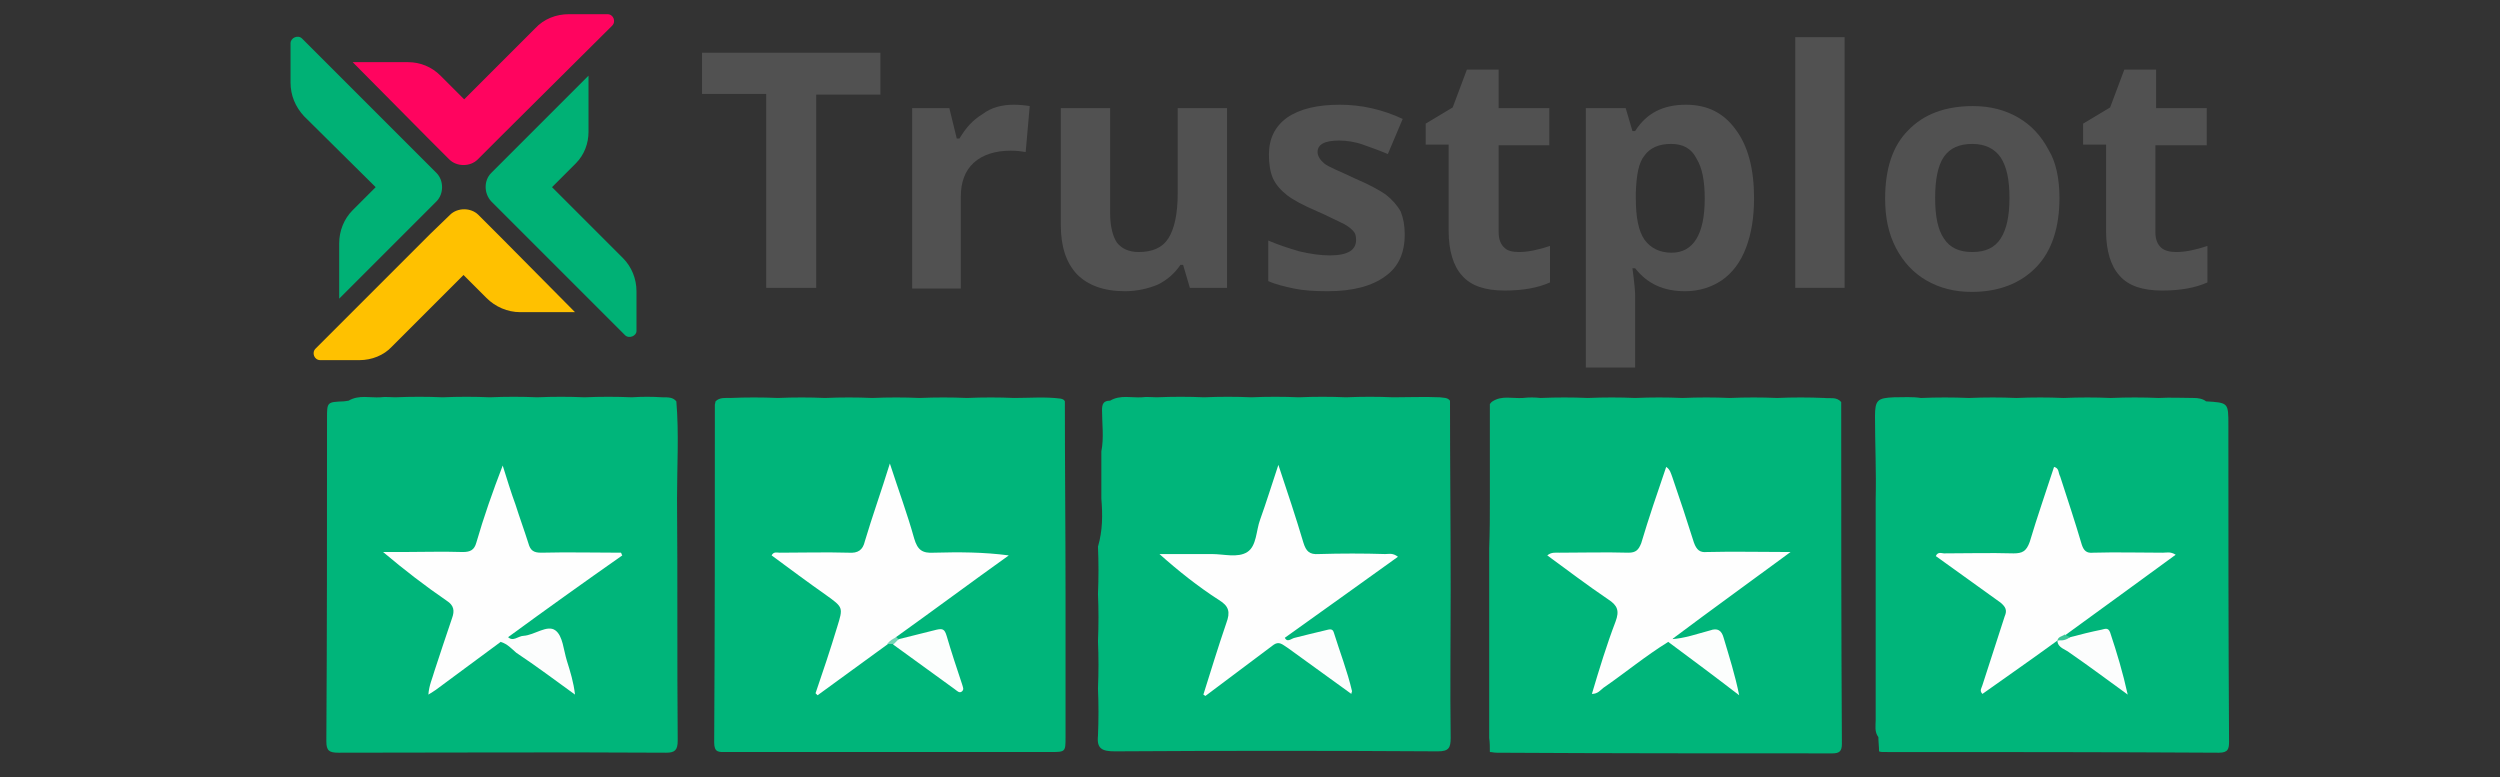 <svg xmlns="http://www.w3.org/2000/svg" xmlns:xlink="http://www.w3.org/1999/xlink" id="Layer_1" x="0px" y="0px" width="370" height="115" viewBox="0 0 370 115" style="enable-background:new 0 0 370 115;" xml:space="preserve"><rect x="0" y="0" width="370" height="115" fill="#333333" stroke="none"/><style type="text/css">	.st0{fill:#FF045F;}	.st1{fill:#FFC100;}	.st2{fill:#00B175;}	.st3{fill:#515151;}	.st4{fill:#00B57A;}	.st5{fill:#FEFEFE;}	.st6{fill:#FCFDFD;}	.st7{fill:#3CC698;}	.st8{fill:#FCFEFD;}	.st9{fill:#76D6B6;}</style><g>	<path class="st0" d="M63.1,20.2l3.4,3.4c1.1,1.1,3.1,1.1,4.2,0l2.8-2.8l0.6-0.6L90.6,3.8c0.6-0.6,0.2-1.7-0.7-1.7h-5.7  c-1.9,0-3.7,0.7-5,2.1L68.7,14.7l-3.5-3.5c-1.3-1.3-3-2-4.8-2h-8.2L63.1,20.2L63.1,20.2z"></path>	<path class="st1" d="M74.2,35.2l-3.4-3.4c-1.1-1.1-3.1-1.1-4.2,0l-2.9,2.8l-0.6,0.6L46.7,51.6c-0.6,0.6-0.2,1.7,0.7,1.7h5.8  c1.8,0,3.6-0.7,4.8-2l10.6-10.6l3.4,3.4c1.3,1.3,3.1,2.1,5,2.1h8.1L74.2,35.2L74.2,35.2z"></path>	<path class="st2" d="M55.6,27.7l-3.4,3.4c-1.3,1.3-2,3.1-2,4.9v8.2l11-11l0,0l3.4-3.4c1.1-1.1,1.1-3.1,0-4.2L44.7,5.7  C44.1,5.1,43,5.6,43,6.4v5.8c0,1.9,0.7,3.6,2,5L55.6,27.7z"></path>	<path class="st2" d="M92.2,38.2L81.7,27.7l3.5-3.5c1.3-1.3,1.9-3,1.9-4.7v-8.3l-11,11l0,0l-3.4,3.4c-1.1,1.1-1.1,3,0,4.2l3.4,3.4  l0,0l16.4,16.4c0.6,0.6,1.7,0.1,1.7-0.6v-5.9C94.2,41.3,93.5,39.5,92.2,38.2z"></path></g><g>	<path class="st3" d="M120.8,42.6h-7.4V13.9h-9.5V7.8h26.4V14h-9.5V42.6z"></path>	<path class="st3" d="M150,15.5c1,0,1.8,0.1,2.4,0.2l-0.6,6.8c-0.6-0.1-1.3-0.2-2.2-0.2c-2.3,0-4.2,0.6-5.5,1.8  c-1.3,1.2-1.9,2.9-1.9,5v13.6H135V16h5.5l1.1,4.5h0.4c0.9-1.5,1.9-2.7,3.4-3.6C146.7,15.9,148.3,15.5,150,15.5z"></path>	<path class="st3" d="M176.1,42.6l-1-3.4h-0.4c-0.8,1.2-1.9,2.2-3.3,2.9c-1.4,0.6-3.1,1-4.9,1c-3.2,0-5.5-0.9-7.1-2.5  c-1.6-1.7-2.4-4.1-2.4-7.3V16h7.3v15.6c0,1.9,0.4,3.4,1,4.3c0.7,0.9,1.8,1.4,3.2,1.4c2,0,3.5-0.6,4.4-2c0.9-1.4,1.4-3.6,1.4-6.7V16  h7.3v26.6C181.6,42.6,176.1,42.6,176.1,42.6z"></path>	<path class="st3" d="M207.9,34.7c0,2.7-0.9,4.8-2.9,6.2c-1.9,1.4-4.7,2.2-8.5,2.2c-1.9,0-3.6-0.1-5-0.4c-1.4-0.3-2.7-0.6-3.8-1.1  v-6c1.4,0.6,2.9,1.1,4.6,1.6c1.7,0.4,3.2,0.6,4.5,0.6c2.7,0,3.9-0.8,3.9-2.3c0-0.6-0.1-1-0.5-1.4s-0.9-0.8-1.8-1.2  c-0.9-0.4-2-1-3.4-1.6c-2.1-0.9-3.6-1.7-4.5-2.4c-0.9-0.7-1.7-1.6-2.1-2.5c-0.4-0.9-0.6-2.1-0.6-3.5c0-2.4,0.9-4.2,2.7-5.5  c1.9-1.3,4.5-1.9,7.8-1.9c3.2,0,6.3,0.7,9.3,2.1l-2.2,5.2c-1.4-0.6-2.6-1-3.7-1.4c-1.1-0.4-2.4-0.6-3.5-0.6c-2.2,0-3.2,0.6-3.2,1.7  c0,0.6,0.4,1.2,1,1.7c0.6,0.5,2.2,1.1,4.5,2.2c2.1,0.9,3.6,1.7,4.6,2.4c0.9,0.7,1.7,1.6,2.2,2.5C207.7,32.3,207.9,33.4,207.9,34.7z  "></path>	<path class="st3" d="M224.8,37.3c1.3,0,2.8-0.3,4.6-0.9v5.4c-1.8,0.8-4,1.2-6.7,1.2c-2.9,0-5-0.7-6.3-2.2c-1.3-1.4-2-3.7-2-6.6  V21.4h-3.4v-3.1l4-2.4l2.1-5.6h4.7V16h7.5v5.5h-7.5v12.9c0,1,0.3,1.8,0.9,2.3C223.1,37.1,223.8,37.3,224.8,37.3z"></path>	<path class="st3" d="M249.4,43.1c-3.2,0-5.6-1.1-7.4-3.4h-0.4c0.3,2.2,0.4,3.5,0.4,3.9v10.8h-7.3V16h5.9l1,3.4h0.4  c1.7-2.7,4.2-3.9,7.5-3.9c3.2,0,5.6,1.2,7.4,3.7c1.8,2.4,2.7,5.8,2.7,10.1c0,2.9-0.4,5.3-1.2,7.4s-2,3.7-3.6,4.8  C253.3,42.5,251.5,43.1,249.4,43.1z M247.3,21.3c-1.8,0-3.1,0.6-3.9,1.7c-0.9,1.1-1.2,2.9-1.3,5.5v0.8c0,2.9,0.4,4.9,1.3,6.2  c0.9,1.2,2.2,1.9,4,1.9c3.2,0,4.9-2.7,4.9-8c0-2.7-0.4-4.6-1.2-5.9C250.3,21.9,249,21.3,247.3,21.3z"></path>	<path class="st3" d="M273,42.6h-7.3V5.5h7.3V42.6z"></path>	<path class="st3" d="M304.8,29.3c0,4.3-1.1,7.8-3.4,10.2c-2.3,2.4-5.5,3.7-9.6,3.7c-2.6,0-4.8-0.6-6.7-1.7  c-1.9-1.1-3.4-2.7-4.5-4.8c-1.1-2.1-1.6-4.5-1.6-7.3c0-4.4,1.1-7.8,3.4-10.1c2.3-2.4,5.5-3.6,9.6-3.6c2.6,0,4.8,0.6,6.7,1.7  c1.9,1.1,3.4,2.7,4.5,4.8C304.3,24,304.8,26.5,304.8,29.3z M286.4,29.3c0,2.7,0.4,4.7,1.3,6c0.9,1.4,2.3,2,4.2,2  c1.9,0,3.3-0.6,4.2-2c0.9-1.4,1.3-3.4,1.3-6c0-2.7-0.4-4.6-1.3-6c-0.9-1.3-2.3-2-4.2-2s-3.3,0.6-4.2,1.9  C286.8,24.5,286.4,26.6,286.4,29.3z"></path>	<path class="st3" d="M322.1,37.3c1.3,0,2.8-0.3,4.6-0.9v5.4c-1.8,0.8-4,1.2-6.7,1.2c-2.9,0-5-0.7-6.3-2.2c-1.3-1.4-2-3.7-2-6.6  V21.4h-3.4v-3.1l4-2.4l2.1-5.6h4.7V16h7.5v5.5H319v12.9c0,1,0.3,1.8,0.9,2.3C320.4,37.1,321.1,37.3,322.1,37.3z"></path></g><path class="st4" d="M278.1,111.2c0-0.7-0.1-1.4-0.1-2.1c-0.6-0.8-0.4-1.7-0.4-2.5c0-10.9,0-21.8,0-32.7c0.1-4.1-0.1-8.2-0.1-12.3 c0-2.4,0.4-2.7,2.8-2.8c1.4,0,2.7-0.1,4,0.1c2.4-0.1,4.7-0.1,7.1,0c2.4-0.1,4.7-0.1,7,0c2.4-0.1,4.7-0.1,7,0c2.4-0.1,4.7-0.1,7,0 c2.4-0.1,4.7-0.1,7.1,0c1.7-0.1,3.5,0,5.2,0c0.6,0,1.3,0.1,1.8,0.5c3.3,0.2,3.3,0.2,3.3,3.5c0,15.6,0,31.2,0.1,46.8 c0,1.1-0.1,1.7-1.5,1.7c-16.6-0.1-33.2-0.1-49.7-0.1C278.6,111.3,278.3,111.3,278.1,111.2z"></path><path class="st4" d="M100.1,59.4c0.4,4.8,0.1,9.6,0.1,14.4c0.1,11.9,0,23.8,0.1,35.8c0,1.4-0.4,1.8-1.7,1.8c-16.2-0.1-32.3,0-48.5,0 c-1.4,0-1.8-0.3-1.8-1.7c0.1-15.9,0.1-31.8,0.1-47.8c0-2.4,0-2.4,2.5-2.5c0.2,0,0.5-0.1,0.7-0.1c1.5-0.9,3.2-0.4,4.7-0.5 c0.7-0.1,1.5,0,2.2,0c2.4-0.1,4.7-0.1,7,0c2.4-0.1,4.7-0.1,7,0c2.4-0.1,4.7-0.1,7,0c2.4-0.1,4.7-0.1,7,0c2.4-0.1,4.7-0.1,7,0 c1.5-0.1,3-0.1,4.5,0C99,58.8,99.6,58.8,100.1,59.4z"></path><path class="st4" d="M157.6,59.4c0,9.5,0.1,18.9,0.1,28.4c0,7.1,0,14.2,0,21.3c0,2.2,0,2.2-2.3,2.2c-16,0-32,0-48,0 c-1,0-1.7,0.1-1.7-1.4c0.1-16.7,0.1-33.4,0.1-50c0-0.1,0.1-0.4,0.1-0.5c0.6-0.6,1.4-0.5,2.2-0.5c2.3-0.1,4.7-0.1,7,0 c2.4-0.1,4.7-0.1,7,0c2.4-0.1,4.7-0.1,7,0c2.4-0.1,4.7-0.1,7,0c2.4-0.1,4.7-0.1,7,0c2.4-0.1,4.7-0.1,7,0c2.3,0,4.6-0.2,6.9,0.1 C157.4,59.1,157.5,59.2,157.6,59.4z"></path><path class="st4" d="M163,73.8c0-2.3,0-4.7,0-7c0.4-2,0.1-4.1,0.1-6.1c0-0.9,0.2-1.4,1.2-1.4c1.5-0.9,3.2-0.4,4.7-0.5 c0.7-0.1,1.5,0,2.2,0c2.4-0.1,4.7-0.1,7,0c2.4-0.1,4.7-0.1,7,0c2.4-0.1,4.7-0.1,7,0c2.4-0.1,4.7-0.1,7,0c2.4-0.1,4.7-0.1,7,0 c2.3,0,4.6-0.1,6.9,0c0.6,0.1,1.1,0,1.5,0.5c0,9.4,0.1,18.7,0.1,28.1c0,7.3-0.1,14.6,0,21.8c0,1.5-0.3,2-1.9,2 c-15.9-0.1-31.8-0.1-47.8,0c-1.9,0-2.7-0.4-2.5-2.3c0.1-2.4,0.1-4.7,0-7c0.1-2.4,0.1-4.7,0-7c0.1-2.4,0.1-4.7,0-7 c0.1-2.4,0.1-4.7,0-7C163.2,78.5,163.2,76.2,163,73.8z"></path><path class="st4" d="M220.5,73.8c0-2.4,0-4.7,0-7c0-2.4,0-4.7,0-7c0.1-0.1,0.2-0.3,0.4-0.4c1.4-0.9,2.9-0.4,4.5-0.5 c0.9-0.1,1.7-0.1,2.6,0c2.4-0.1,4.7-0.1,7,0c2.4-0.1,4.7-0.1,7,0c2.4-0.1,4.7-0.1,7,0c2.4-0.1,4.7-0.1,7,0c2.4-0.1,4.7-0.1,7,0 c2.3-0.1,4.7-0.1,7,0c0.9,0.1,1.8-0.2,2.5,0.6c0,16.9,0,33.7,0.1,50.6c0,1.1-0.4,1.4-1.4,1.4c-16.6,0-33.2,0-49.7-0.1 c-0.4,0-0.7-0.1-1-0.1c0-0.7,0-1.4-0.1-2.1c0-2.4,0-4.7,0-7s0-4.7,0-7c0-2.4,0-4.7,0-7c0-2.4,0-4.7,0-7 C220.5,78.5,220.5,76.2,220.5,73.8z"></path><path class="st5" d="M304.5,94.8c-3.7,2.7-7.3,5.2-11.1,7.9c-0.5-0.5-0.1-0.9,0-1.3c1.1-3.4,2.2-6.8,3.3-10.2c0.4-0.9,0.1-1.4-0.6-2 c-3.2-2.3-6.4-4.6-9.6-6.9c0.3-0.7,0.9-0.4,1.2-0.4c3.4,0,6.8-0.1,10.3,0c1.3,0,1.9-0.3,2.4-1.7c1.1-3.7,2.4-7.4,3.6-11.1 c0.8,0.2,0.6,0.9,0.9,1.4c1.1,3.4,2.2,6.7,3.2,10.1c0.3,0.9,0.7,1.3,1.7,1.2c3.4-0.1,6.8,0,10.3,0c0.6,0,1.1-0.2,1.9,0.3 c-5.5,4-10.8,7.9-16.2,11.8C305.4,94.4,305.1,94.8,304.5,94.8z"></path><path class="st6" d="M306.4,94.3c1.5-0.4,3.1-0.8,4.6-1.1c0.5-0.1,1-0.4,1.3,0.4c1,3,1.9,6,2.6,9.2c-2.9-2.1-5.7-4.2-8.6-6.2 c-0.6-0.5-1.7-0.7-1.8-1.7C305.1,94.5,305.8,94.5,306.4,94.3z"></path><path class="st7" d="M306.4,94.3c-0.6,0.4-1.2,0.6-1.9,0.4v0.1c0.1-0.6,0.7-0.6,1.1-0.9C305.9,94.1,306.1,94.2,306.4,94.3z"></path><path class="st5" d="M74.1,95c-3.2,2.4-6.4,4.7-9.6,7.1c-0.3,0.2-0.6,0.4-1.1,0.7c0.1-1.4,0.6-2.4,0.9-3.5c0.9-2.7,1.7-5.2,2.6-7.8 c0.4-1.1,0.3-1.9-0.8-2.6c-3.2-2.2-6.2-4.5-9.4-7.2c0.9,0,1.9,0,2.8,0c3,0,6-0.1,9,0c1.1,0,1.7-0.3,2-1.4c1.1-3.8,2.4-7.5,3.9-11.4 c0.6,1.9,1.2,3.9,1.9,5.8c0.6,1.9,1.3,3.8,1.9,5.7c0.3,1.1,0.8,1.4,1.9,1.4c3.9-0.1,7.8,0,11.8,0c0.1,0.1,0.1,0.3,0.2,0.4 c-5.7,4-11.3,8-16.9,12.1C74.9,94.7,74.4,94.8,74.1,95z"></path><path class="st6" d="M74.1,95c0.1-0.6,0.5-0.8,1-0.8c0.8,0.9,1.6-0.1,2.4-0.1c1.6-0.1,3.5-1.7,4.7-0.8c1.1,0.8,1.2,2.9,1.7,4.5 c0.5,1.6,1,3.2,1.2,5c-2.9-2.1-5.7-4.2-8.7-6.2C75.7,96,75.1,95.3,74.1,95z"></path><path class="st5" d="M131.3,95.4c-3.4,2.5-6.9,5-10.3,7.5c-0.1-0.1-0.1-0.1-0.3-0.3c1.1-3.2,2.2-6.5,3.2-9.8 c0.9-2.9,0.9-2.9-1.6-4.7c-2.7-1.9-5.4-3.9-8.1-5.9c0.3-0.6,0.8-0.4,1.2-0.4c3.4,0,6.8-0.1,10.2,0c1.4,0.1,2.1-0.4,2.4-1.7 c1.1-3.7,2.4-7.3,3.7-11.5c1.3,4,2.6,7.5,3.6,11.1c0.5,1.7,1.2,2.2,2.9,2.1c3.7-0.1,7.3-0.1,11.1,0.4c-5.6,4-11.1,8.1-16.7,12.1 C132.4,95,131.7,95,131.3,95.4z"></path><path class="st8" d="M133,94.6c1.9-0.5,3.7-0.9,5.6-1.4c0.9-0.2,1.2-0.1,1.5,0.9c0.7,2.4,1.5,4.8,2.3,7.2c0.1,0.4,0.3,0.7,0,1 c-0.4,0.4-0.8-0.1-1.1-0.3c-3-2.2-6.1-4.4-9.1-6.6C132.1,94.6,132.7,94.8,133,94.6z"></path><path class="st9" d="M133,94.6c-0.2,0.2-0.5,0.5-0.7,0.7c-0.4,0-0.6,0-1,0c0.4-0.5,0.9-0.8,1.4-1C132.8,94.5,132.9,94.5,133,94.6z"></path><path class="st5" d="M188.4,95.5c-3.3,2.5-6.7,5-10,7.5c-0.1-0.1-0.2-0.1-0.3-0.2c1.1-3.5,2.2-7.1,3.4-10.6c0.6-1.6,0.4-2.5-1.1-3.4 c-3.1-2-6-4.3-8.8-6.8c2.6,0,5.2,0,7.8,0c1.7,0,3.8,0.6,5.2-0.3s1.3-3.2,1.9-4.8c0.9-2.5,1.7-5.1,2.7-8.1c1.4,4.2,2.6,7.8,3.7,11.5 c0.4,1.3,0.9,1.8,2.3,1.7c3.3-0.1,6.6-0.1,9.8,0c0.6,0,1.1-0.2,1.9,0.4c-5.7,4.1-11.3,8.1-16.9,12.1C189.7,95,188.8,94.8,188.4,95.5 z"></path><path class="st6" d="M188.4,95.5c0.2-0.9,1-1,1.7-1.2c0.4,0.9,1,0.2,1.5,0.1c1.5-0.4,2.9-0.7,4.5-1.1c0.5-0.1,1.1-0.4,1.3,0.3 c0.9,2.9,2,5.7,2.7,8.7c0,0.1-0.1,0.2-0.1,0.4c-3.2-2.3-6.2-4.5-9.4-6.8C189.8,95.4,189.3,94.8,188.4,95.5z"></path><path class="st5" d="M246.9,95c-3.4,2.1-6.4,4.6-9.6,6.8c-0.4,0.3-0.8,0.9-1.7,0.9c1.1-3.7,2.2-7.3,3.5-10.7 c0.6-1.6,0.3-2.4-1.1-3.3c-3.1-2.1-6-4.3-9-6.5c0.6-0.5,1.2-0.4,1.8-0.4c3.4,0,6.8-0.1,10.2,0c1.1,0,1.5-0.4,1.9-1.4 c1.1-3.7,2.4-7.5,3.7-11.3c0.6,0.4,0.7,1,0.9,1.5c1.1,3.2,2.2,6.5,3.2,9.7c0.4,1.1,0.9,1.5,1.9,1.4c3.9-0.1,7.9,0,12.4,0 c-6.1,4.5-11.8,8.6-17.4,12.8C247.4,95,247.3,95.1,246.9,95z"></path><path class="st8" d="M246.9,95c0.1-0.1,0.3-0.3,0.4-0.4c2-0.1,3.9-0.8,5.8-1.3c1.1-0.4,1.7,0,2,1.1c0.8,2.7,1.7,5.5,2.3,8.5 C253.9,100.2,250.4,97.6,246.9,95z"></path></svg>